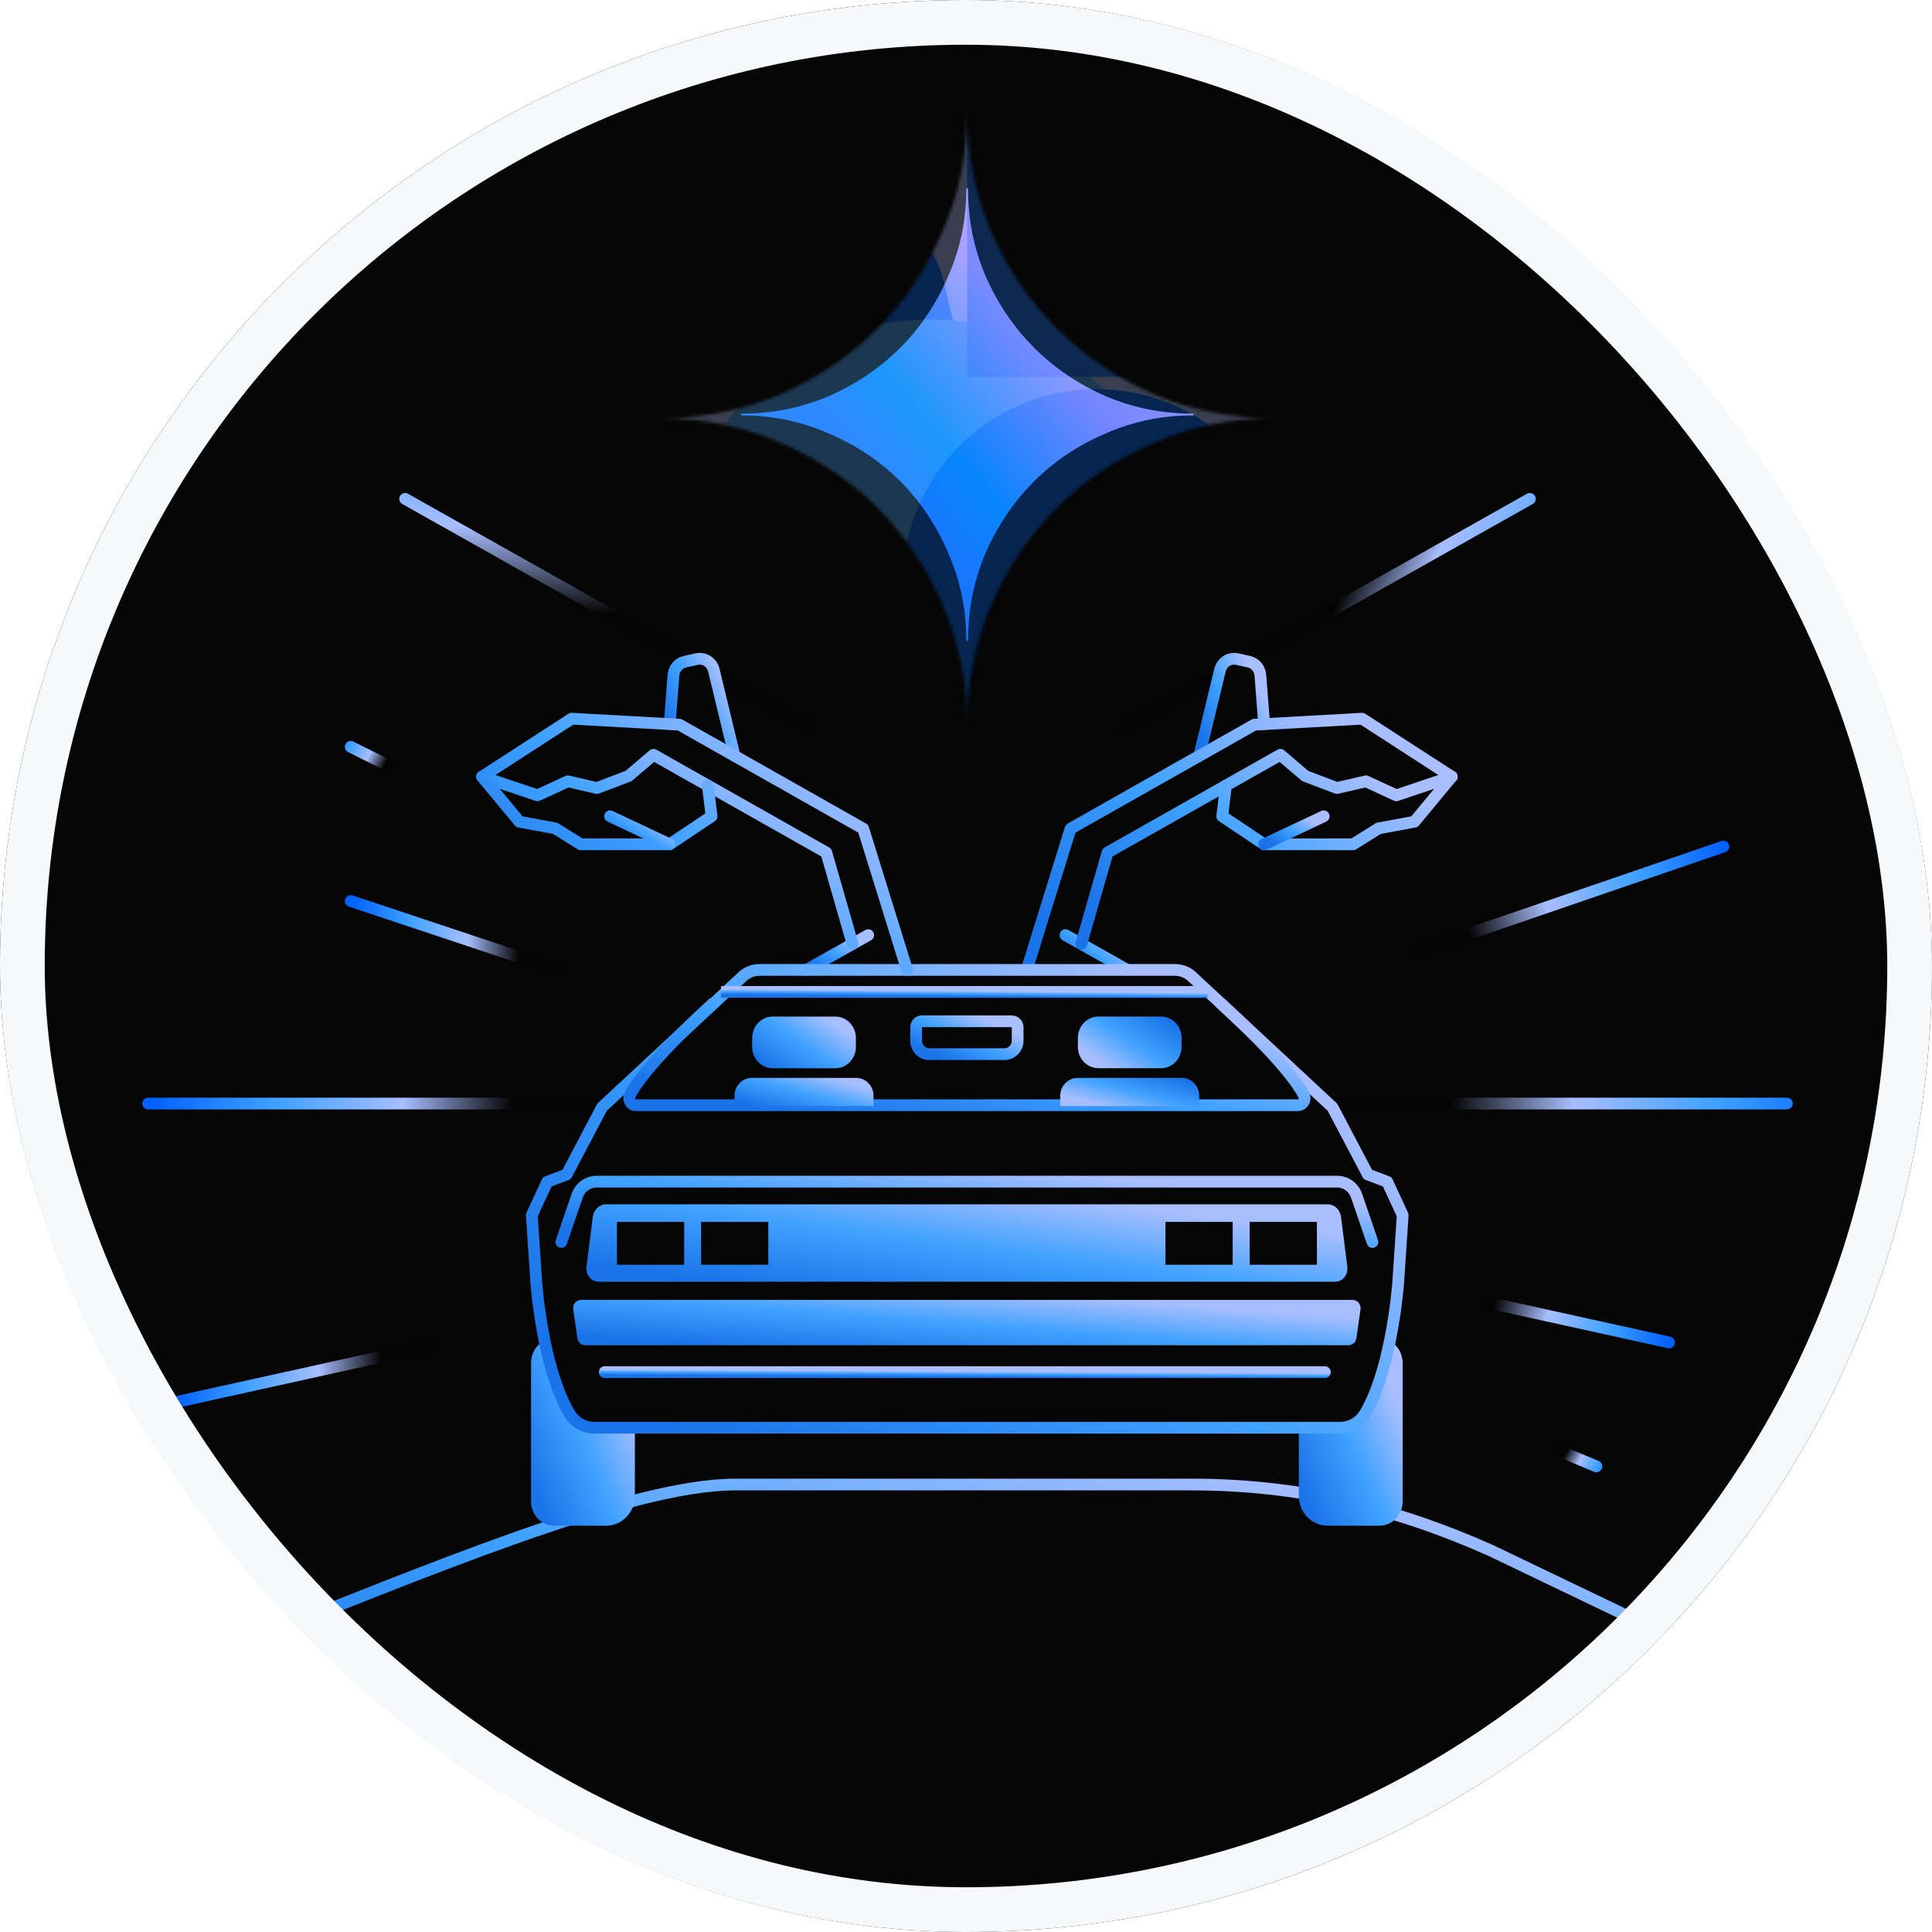<svg width="639" height="639" viewBox="0 0 639 639" fill="none" xmlns="http://www.w3.org/2000/svg">
<g clip-path="url(#clip0_17117_3840)">
<rect width="639" height="639" rx="319.5" fill="#060606"/>
<path d="M199 365H49" stroke="url(#paint0_linear_17117_3840)" stroke-width="3.884" stroke-linecap="round" stroke-linejoin="round"/>
<path d="M441 365H591" stroke="url(#paint1_linear_17117_3840)" stroke-width="3.884" stroke-linecap="round" stroke-linejoin="round"/>
<path d="M613 569L583.771 556.311L492.936 512.755C460.682 498.403 429.122 491 394.025 491H318.614M22.018 569C22.018 569 19.35 567.381 79.382 543.857C139.414 520.334 208.091 491 243.188 491H318.598" stroke="url(#paint2_linear_17117_3840)" stroke-width="3.884" stroke-linecap="round" stroke-linejoin="round"/>
<path d="M506 165L371 241" stroke="url(#paint3_linear_17117_3840)" stroke-width="3.884" stroke-linecap="round" stroke-linejoin="round"/>
<path d="M134 165L269 241" stroke="url(#paint4_linear_17117_3840)" stroke-width="3.884" stroke-linecap="round" stroke-linejoin="round"/>
<path d="M372.851 320.798L352.406 309.292" stroke="url(#paint5_linear_17117_3840)" stroke-width="3.884" stroke-linecap="round" stroke-linejoin="round"/>
<path d="M266.732 320.798L287.161 309.292" stroke="url(#paint6_linear_17117_3840)" stroke-width="3.884" stroke-linecap="round" stroke-linejoin="round"/>
<path d="M209.978 472.21V494.785C209.978 500.218 205.717 504.621 200.459 504.621H183.354C179.093 504.621 175.648 501.046 175.648 496.643V450.791C175.648 447.622 177.355 444.858 179.879 443.453C181.571 451.759 184.2 461.048 188.189 467.636C189.927 470.524 193.04 472.21 196.334 472.21H209.978Z" fill="url(#paint7_linear_17117_3840)"/>
<path d="M429.588 472.21V494.785C429.588 500.218 433.849 504.621 439.108 504.621H456.212C460.473 504.621 463.919 501.046 463.919 496.643V450.791C463.919 447.622 462.211 444.858 459.688 443.453C457.995 451.759 455.366 461.048 451.377 467.636C449.64 470.524 446.527 472.21 443.233 472.21H429.588Z" fill="url(#paint8_linear_17117_3840)"/>
<path d="M396.648 250.001L403.508 221.65C404.142 219.043 406.651 217.435 409.189 217.997L413.072 218.855C415.158 219.324 416.699 221.135 416.865 223.336L418.104 239.51" stroke="url(#paint9_linear_17117_3840)" stroke-width="3.884" stroke-linecap="round" stroke-linejoin="round"/>
<path d="M339.578 320.803L354.084 274.076L414.887 239.683L450.502 237.7L480.163 256.887L467.818 271.781L455.941 273.982L447.525 279.259H418.106L404.25 269.986L405.473 259.822" stroke="url(#paint10_linear_17117_3840)" stroke-width="3.884" stroke-linecap="round" stroke-linejoin="round"/>
<path d="M242.949 250.001L236.089 221.65C235.454 219.043 232.946 217.435 230.407 217.997L226.524 218.855C224.439 219.324 222.898 221.135 222.731 223.336L221.492 239.51" stroke="url(#paint11_linear_17117_3840)" stroke-width="3.884" stroke-linecap="round" stroke-linejoin="round"/>
<path d="M185.651 410.787L190.894 395.503C191.861 392.708 194.415 390.835 197.286 390.835H442.297C445.167 390.835 447.736 392.708 448.688 395.503L453.931 410.787" stroke="url(#paint12_linear_17117_3840)" stroke-width="3.884" stroke-linecap="round" stroke-linejoin="round"/>
<path d="M319.903 320.802H319.782C307.014 320.802 251.152 320.802 251.152 320.802C249.097 320.802 247.117 321.582 245.576 323.003L199.128 366.201L187.402 388.464L180.995 390.884L175.888 401.906L177.369 424.169C177.369 424.169 178.004 433.036 180.119 443.449C181.811 451.755 184.441 461.044 188.43 467.632C190.167 470.52 193.28 472.207 196.574 472.207H319.797H429.603H443.247C446.541 472.207 449.654 470.52 451.391 467.632C455.38 461.044 458.01 451.755 459.702 443.449C461.817 433.036 462.452 424.169 462.452 424.169L463.933 401.906L458.826 390.884L452.419 388.464L440.693 366.201L394.245 323.003C392.719 321.582 390.739 320.802 388.669 320.802H319.903Z" stroke="url(#paint13_linear_17117_3840)" stroke-width="3.884" stroke-linecap="round" stroke-linejoin="round"/>
<path d="M236.18 331.54C217.126 348.932 210.584 357.924 208.363 362.186C207.562 363.701 208.665 365.543 210.327 365.543H319.785H429.258C430.935 365.543 432.023 363.701 431.222 362.186C429.001 357.924 422.458 348.932 403.404 331.54" stroke="url(#paint14_linear_17117_3840)" stroke-width="3.884" stroke-miterlimit="10"/>
<path d="M276.252 336.227H255.611C251.839 336.227 248.781 339.386 248.781 343.283V346.265C248.781 350.162 251.839 353.322 255.611 353.322H276.252C280.024 353.322 283.081 350.162 283.081 346.265V343.283C283.081 339.386 280.024 336.227 276.252 336.227Z" fill="url(#paint15_linear_17117_3840)"/>
<path d="M248.706 356.504H283.157C286.33 356.504 288.914 359.174 288.914 362.452V365.824H242.934V362.452C242.934 359.174 245.518 356.504 248.691 356.504H248.706Z" fill="url(#paint16_linear_17117_3840)"/>
<path d="M363.33 353.31H383.97C387.742 353.31 390.8 350.15 390.8 346.253V343.271C390.8 339.374 387.742 336.214 383.97 336.214H363.33C359.558 336.214 356.5 339.374 356.5 343.271V346.253C356.5 350.15 359.558 353.31 363.33 353.31Z" fill="url(#paint17_linear_17117_3840)"/>
<path d="M396.648 365.827H350.668V362.455C350.668 359.176 353.251 356.507 356.425 356.507H390.876C394.049 356.507 396.633 359.176 396.633 362.455V365.827H396.648Z" fill="url(#paint18_linear_17117_3840)"/>
<path d="M447.387 429.942H192.192C190.591 429.942 189.351 431.41 189.593 433.049L190.953 442.604C191.15 443.931 192.253 444.93 193.552 444.93H446.027C447.327 444.93 448.445 443.946 448.626 442.604L449.986 433.049C450.213 431.41 448.989 429.942 447.387 429.942Z" fill="url(#paint19_linear_17117_3840)"/>
<path d="M445.62 418.974L443.55 402.503C443.248 400.115 441.374 398.319 439.168 398.319H200.443C198.237 398.319 196.364 400.115 196.061 402.503L193.976 418.974C193.659 421.597 195.518 423.923 197.935 423.923H441.662C444.094 423.923 445.953 421.597 445.62 418.974ZM226.282 418.318H204.055V404.143H226.282V418.318ZM254.115 418.318H231.888V404.143H254.115V418.318ZM407.709 418.318H385.482V404.143H407.709V418.318ZM435.557 418.318H413.33V404.143H435.557V418.318Z" fill="url(#paint20_linear_17117_3840)"/>
<path d="M399.413 328.075C399.413 328.075 327.761 328.075 318.937 328.075H238.505" stroke="url(#paint21_linear_17117_3840)" stroke-width="3.884" stroke-miterlimit="10"/>
<path d="M334.635 337.786H304.943C303.871 337.786 302.994 338.692 302.994 339.8V344.171C302.994 346.638 304.928 348.652 307.331 348.652H332.247C334.635 348.652 336.584 346.654 336.584 344.171V339.8C336.584 338.692 335.708 337.786 334.635 337.786Z" stroke="url(#paint22_linear_17117_3840)" stroke-width="3.884" stroke-miterlimit="10"/>
<path d="M438.201 453.832H200.005" stroke="url(#paint23_linear_17117_3840)" stroke-width="3.884" stroke-linecap="round" stroke-linejoin="round"/>
<path d="M480.163 256.888L461.819 263.055L451.786 258.418L442.191 260.635L431.705 256.67L423.47 249.645L366.308 281.977L357.62 312.217" stroke="url(#paint24_linear_17117_3840)" stroke-width="3.884" stroke-linecap="round" stroke-linejoin="round"/>
<path d="M437.809 269.987L418.105 279.261" stroke="url(#paint25_linear_17117_3840)" stroke-width="3.884" stroke-linecap="round" stroke-linejoin="round"/>
<path d="M159.435 256.888L177.779 263.055L187.812 258.418L197.407 260.635L207.878 256.67L216.129 249.645L273.29 281.977L281.979 312.217" stroke="url(#paint26_linear_17117_3840)" stroke-width="3.884" stroke-linecap="round" stroke-linejoin="round"/>
<path d="M300.005 320.803L285.499 274.076L224.711 239.683L189.081 237.7L159.435 256.887L171.78 271.781L183.657 273.982L192.073 279.259H221.478L235.349 269.986L234.125 259.822" stroke="url(#paint27_linear_17117_3840)" stroke-width="3.884" stroke-linecap="round" stroke-linejoin="round"/>
<path d="M201.773 269.987L221.476 279.261" stroke="url(#paint28_linear_17117_3840)" stroke-width="3.884" stroke-linecap="round" stroke-linejoin="round"/>
<path d="M116 298L185 321" stroke="url(#paint29_linear_17117_3840)" stroke-width="3.884" stroke-linecap="round" stroke-linejoin="round"/>
<path d="M468 315L570 280" stroke="url(#paint30_linear_17117_3840)" stroke-width="3.884" stroke-linecap="round" stroke-linejoin="round"/>
<path d="M57 464L143 445" stroke="url(#paint31_linear_17117_3840)" stroke-width="3.884" stroke-linecap="round" stroke-linejoin="round"/>
<path d="M493 431L552 444" stroke="url(#paint32_linear_17117_3840)" stroke-width="3.884" stroke-linecap="round" stroke-linejoin="round"/>
<path d="M516 480L528 485" stroke="url(#paint33_linear_17117_3840)" stroke-width="3.884" stroke-linecap="round" stroke-linejoin="round"/>
<path d="M116 247L128 253" stroke="url(#paint34_linear_17117_3840)" stroke-width="3.884" stroke-linecap="round" stroke-linejoin="round"/>
<path d="M394.481 136.804C384.209 136.804 374.72 134.859 365.691 131.024C356.656 127.064 348.686 121.667 342.005 114.984C335.322 108.302 329.925 100.333 325.965 91.299C322.13 82.267 320.185 72.776 320.185 62.504C320.185 62.341 320.054 62.209 319.89 62.209C319.727 62.209 319.595 62.341 319.595 62.504C319.595 72.775 317.588 82.263 313.628 91.299C309.792 100.333 304.459 108.302 297.776 114.984C291.095 121.667 283.125 127.063 274.092 131.023C265.059 134.859 255.567 136.804 245.295 136.804C245.132 136.804 245 136.936 245 137.099C245 137.263 245.132 137.394 245.295 137.394C255.565 137.394 265.057 139.402 274.092 143.362C283.127 147.2 291.096 152.534 297.776 159.214C304.459 165.898 309.793 173.866 313.629 182.902C317.588 191.933 319.595 201.418 319.595 211.689C319.595 211.852 319.727 211.984 319.89 211.984C320.054 211.984 320.185 211.852 320.185 211.689C320.185 201.416 322.13 191.93 325.965 182.902C329.925 173.866 335.321 165.896 342.005 159.214C348.685 152.532 356.653 147.199 365.691 143.361C374.723 139.403 384.211 137.394 394.481 137.394C394.644 137.394 394.776 137.263 394.776 137.099C394.776 136.936 394.644 136.804 394.481 136.804Z" fill="black"/>
<path d="M394.481 136.804C384.209 136.804 374.72 134.859 365.691 131.024C356.656 127.064 348.686 121.667 342.005 114.984C335.322 108.302 329.925 100.333 325.965 91.299C322.13 82.267 320.185 72.776 320.185 62.504C320.185 62.341 320.054 62.209 319.89 62.209C319.727 62.209 319.595 62.341 319.595 62.504C319.595 72.775 317.588 82.263 313.628 91.299C309.792 100.333 304.459 108.302 297.776 114.984C291.095 121.667 283.125 127.063 274.092 131.023C265.059 134.859 255.567 136.804 245.295 136.804C245.132 136.804 245 136.936 245 137.099C245 137.263 245.132 137.394 245.295 137.394C255.565 137.394 265.057 139.402 274.092 143.362C283.127 147.2 291.096 152.534 297.776 159.214C304.459 165.898 309.793 173.866 313.629 182.902C317.588 191.933 319.595 201.418 319.595 211.689C319.595 211.852 319.727 211.984 319.89 211.984C320.054 211.984 320.185 211.852 320.185 211.689C320.185 201.416 322.13 191.93 325.965 182.902C329.925 173.866 335.321 165.896 342.005 159.214C348.685 152.532 356.653 147.199 365.691 143.361C374.723 139.403 384.211 137.394 394.481 137.394C394.644 137.394 394.776 137.263 394.776 137.099C394.776 136.936 394.644 136.804 394.481 136.804Z" fill="url(#paint35_linear_17117_3840)"/>
<g opacity="0.3" filter="url(#filter0_f_17117_3840)">
<mask id="mask0_17117_3840" style="mask-type:alpha" maskUnits="userSpaceOnUse" x="218" y="36" width="204" height="204">
<path d="M319.888 239.694C319.888 225.67 317.185 212.49 311.777 200.154C306.539 187.818 299.357 177.088 290.233 167.963C281.108 158.839 270.378 151.657 258.042 146.419C245.707 141.011 232.527 138.308 218.501 138.308C232.527 138.308 245.707 135.689 258.042 130.45C270.378 125.043 281.108 117.777 290.233 108.652C299.357 99.527 306.539 88.797 311.777 76.462C317.185 64.126 319.888 50.946 319.888 36.921C319.888 50.946 322.507 64.126 327.746 76.462C333.153 88.797 340.419 99.527 349.544 108.652C358.669 117.777 369.399 125.043 381.734 130.45C394.07 135.689 407.25 138.308 421.275 138.308C407.25 138.308 394.07 141.011 381.734 146.419C369.399 151.657 358.669 158.839 349.544 167.963C340.419 177.088 333.153 187.818 327.746 200.154C322.507 212.49 319.888 225.67 319.888 239.694Z" fill="white"/>
</mask>
<g mask="url(#mask0_17117_3840)">
<path d="M605.037 -121.495H93.351V299.938H605.037V-121.495Z" fill="#B1C5FF"/>
<g filter="url(#filter1_f_17117_3840)">
<path d="M280.815 64.15C296.312 66.781 308.722 78.444 312.308 93.748L317.475 115.803C317.683 116.691 317.977 117.556 318.352 118.388C324.253 131.459 309.142 143.968 297.403 135.73L232.357 90.079C223.444 83.824 229.7 69.86 240.301 72.347C242.298 72.815 244.39 72.651 246.29 71.879L259.559 66.48C266.29 63.741 273.651 62.934 280.815 64.15Z" fill="#076EFF"/>
</g>
<g filter="url(#filter2_f_17117_3840)">
<path d="M316.659 37.425C306.25 56.891 287.31 70.346 265.502 73.766L238.381 78.021C237.517 78.156 236.667 78.368 235.84 78.653C220.694 83.882 209.169 64.703 220.895 53.784L310.033 -29.222C319.074 -37.641 332.808 -26.535 326.467 -15.932C325.474 -14.273 324.951 -12.374 324.954 -10.44L324.975 5.072C324.99 16.072 322.284 26.905 317.097 36.605L316.659 37.425Z" fill="#4FABFF"/>
</g>
<g filter="url(#filter3_f_17117_3840)">
<path d="M224.136 189.037V208.924C224.136 254.967 261.462 292.293 307.505 292.293H307.506C353.549 292.293 390.875 254.967 390.875 208.924V189.037C390.875 142.994 353.549 105.668 307.506 105.668H307.505C261.462 105.668 224.136 142.994 224.136 189.037Z" fill="#4FABFF"/>
</g>
<g filter="url(#filter4_f_17117_3840)">
<path d="M298.545 192.861V214.245C298.545 249.676 327.267 278.397 362.697 278.397C398.127 278.397 426.849 249.676 426.849 214.245V192.861C426.849 157.431 398.127 128.709 362.697 128.709C327.267 128.709 298.545 157.431 298.545 192.861Z" fill="#076EFF"/>
</g>
<g filter="url(#filter5_f_17117_3840)">
<path d="M335.803 92.49L455.352 92.49V38.15L335.803 38.15V92.49Z" fill="#217BFE"/>
</g>
<g filter="url(#filter6_f_17117_3840)">
<path d="M436.72 71.451C438.214 69.228 360.878 36.626 375.939 30.619C391.001 24.612 369.248 13.224 383.403 19.508C397.559 25.793 410.808 44.368 411.554 43.257C412.3 42.146 444.184 60.34 444.184 60.34C444.184 60.34 435.226 73.673 436.72 71.451Z" fill="#217BFE"/>
</g>
<g filter="url(#filter7_f_17117_3840)">
<path d="M479.487 116.551C484.572 108.983 283.268 39.644 327.663 14.558C372.057 -10.527 316.367 -36.959 353.08 -23.277C389.793 -9.595 418.826 42.853 421.367 39.07C423.908 35.288 504.903 78.716 504.903 78.716C504.903 78.716 474.401 124.119 479.487 116.551Z" fill="#217BFE"/>
</g>
<g filter="url(#filter8_f_17117_3840)">
<path d="M319.885 124.63L555.108 124.63V17.71L319.885 17.71V124.63Z" fill="#217BFE"/>
</g>
</g>
</g>
</g>
<rect x="7.396" y="7.396" width="624.207" height="624.207" rx="312.104" stroke="#F6F8FA" stroke-width="14.793"/>
<defs>
<filter id="filter0_f_17117_3840" x="135.433" y="-46.147" width="368.91" height="368.91" filterUnits="userSpaceOnUse" color-interpolation-filters="sRGB">
<feFlood flood-opacity="0" result="BackgroundImageFix"/>
<feBlend mode="normal" in="SourceGraphic" in2="BackgroundImageFix" result="shape"/>
<feGaussianBlur stdDeviation="41.534" result="effect1_foregroundBlur_17117_3840"/>
</filter>
<filter id="filter1_f_17117_3840" x="183.873" y="19.373" width="180.025" height="163.223" filterUnits="userSpaceOnUse" color-interpolation-filters="sRGB">
<feFlood flood-opacity="0" result="BackgroundImageFix"/>
<feBlend mode="normal" in="SourceGraphic" in2="BackgroundImageFix" result="shape"/>
<feGaussianBlur stdDeviation="22.113" result="effect1_foregroundBlur_17117_3840"/>
</filter>
<filter id="filter2_f_17117_3840" x="171.854" y="-76.415" width="200.456" height="200.179" filterUnits="userSpaceOnUse" color-interpolation-filters="sRGB">
<feFlood flood-opacity="0" result="BackgroundImageFix"/>
<feBlend mode="normal" in="SourceGraphic" in2="BackgroundImageFix" result="shape"/>
<feGaussianBlur stdDeviation="22.113" result="effect1_foregroundBlur_17117_3840"/>
</filter>
<filter id="filter3_f_17117_3840" x="178.263" y="59.794" width="258.486" height="278.373" filterUnits="userSpaceOnUse" color-interpolation-filters="sRGB">
<feFlood flood-opacity="0" result="BackgroundImageFix"/>
<feBlend mode="normal" in="SourceGraphic" in2="BackgroundImageFix" result="shape"/>
<feGaussianBlur stdDeviation="22.937" result="effect1_foregroundBlur_17117_3840"/>
</filter>
<filter id="filter4_f_17117_3840" x="254.319" y="84.483" width="216.756" height="238.141" filterUnits="userSpaceOnUse" color-interpolation-filters="sRGB">
<feFlood flood-opacity="0" result="BackgroundImageFix"/>
<feBlend mode="normal" in="SourceGraphic" in2="BackgroundImageFix" result="shape"/>
<feGaussianBlur stdDeviation="22.113" result="effect1_foregroundBlur_17117_3840"/>
</filter>
<filter id="filter5_f_17117_3840" x="290.848" y="-6.805" width="209.458" height="144.25" filterUnits="userSpaceOnUse" color-interpolation-filters="sRGB">
<feFlood flood-opacity="0" result="BackgroundImageFix"/>
<feBlend mode="normal" in="SourceGraphic" in2="BackgroundImageFix" result="shape"/>
<feGaussianBlur stdDeviation="22.477" result="effect1_foregroundBlur_17117_3840"/>
</filter>
<filter id="filter6_f_17117_3840" x="329.038" y="-27.282" width="160.101" height="143.936" filterUnits="userSpaceOnUse" color-interpolation-filters="sRGB">
<feFlood flood-opacity="0" result="BackgroundImageFix"/>
<feBlend mode="normal" in="SourceGraphic" in2="BackgroundImageFix" result="shape"/>
<feGaussianBlur stdDeviation="22.477" result="effect1_foregroundBlur_17117_3840"/>
</filter>
<filter id="filter7_f_17117_3840" x="276.309" y="-71.97" width="273.549" height="234.327" filterUnits="userSpaceOnUse" color-interpolation-filters="sRGB">
<feFlood flood-opacity="0" result="BackgroundImageFix"/>
<feBlend mode="normal" in="SourceGraphic" in2="BackgroundImageFix" result="shape"/>
<feGaussianBlur stdDeviation="22.477" result="effect1_foregroundBlur_17117_3840"/>
</filter>
<filter id="filter8_f_17117_3840" x="231.433" y="-70.742" width="412.127" height="283.824" filterUnits="userSpaceOnUse" color-interpolation-filters="sRGB">
<feFlood flood-opacity="0" result="BackgroundImageFix"/>
<feBlend mode="normal" in="SourceGraphic" in2="BackgroundImageFix" result="shape"/>
<feGaussianBlur stdDeviation="44.226" result="effect1_foregroundBlur_17117_3840"/>
</filter>
<linearGradient id="paint0_linear_17117_3840" x1="18.444" y1="365.221" x2="192.986" y2="365.221" gradientUnits="userSpaceOnUse">
<stop offset="0.179" stop-color="#0260FF"/>
<stop offset="0.423" stop-color="#40A2FF"/>
<stop offset="0.658" stop-color="#A8BEFF"/>
<stop offset="0.866" stop-color="#040404"/>
</linearGradient>
<linearGradient id="paint1_linear_17117_3840" x1="648.792" y1="365.221" x2="453.753" y2="365.221" gradientUnits="userSpaceOnUse">
<stop offset="0.179" stop-color="#0260FF"/>
<stop offset="0.423" stop-color="#40A2FF"/>
<stop offset="0.658" stop-color="#A8BEFF"/>
<stop offset="0.866" stop-color="#040404"/>
</linearGradient>
<linearGradient id="paint2_linear_17117_3840" x1="422.062" y1="623.097" x2="445.164" y2="493.094" gradientUnits="userSpaceOnUse">
<stop stop-color="#1A73E8"/>
<stop offset="0.532" stop-color="#40A2FF"/>
<stop offset="1" stop-color="#A8BEFF"/>
</linearGradient>
<linearGradient id="paint3_linear_17117_3840" x1="643.963" y1="92.345" x2="490.819" y2="18.29" gradientUnits="userSpaceOnUse">
<stop offset="0.179" stop-color="#0260FF"/>
<stop offset="0.423" stop-color="#40A2FF"/>
<stop offset="0.658" stop-color="#A8BEFF"/>
<stop offset="0.794" stop-color="#040404"/>
</linearGradient>
<linearGradient id="paint4_linear_17117_3840" x1="39.992" y1="80.007" x2="43.851" y2="227.092" gradientUnits="userSpaceOnUse">
<stop offset="0.179" stop-color="#0260FF"/>
<stop offset="0.423" stop-color="#40A2FF"/>
<stop offset="0.658" stop-color="#A8BEFF"/>
<stop offset="0.866" stop-color="#040404"/>
</linearGradient>
<linearGradient id="paint5_linear_17117_3840" x1="366.246" y1="328.778" x2="375.768" y2="316.212" gradientUnits="userSpaceOnUse">
<stop stop-color="#1A73E8"/>
<stop offset="0.532" stop-color="#40A2FF"/>
<stop offset="1" stop-color="#A8BEFF"/>
</linearGradient>
<linearGradient id="paint6_linear_17117_3840" x1="280.561" y1="328.778" x2="290.085" y2="316.218" gradientUnits="userSpaceOnUse">
<stop stop-color="#1A73E8"/>
<stop offset="0.532" stop-color="#40A2FF"/>
<stop offset="1" stop-color="#A8BEFF"/>
</linearGradient>
<linearGradient id="paint7_linear_17117_3840" x1="198.887" y1="547.043" x2="236.235" y2="531.476" gradientUnits="userSpaceOnUse">
<stop stop-color="#1A73E8"/>
<stop offset="0.532" stop-color="#40A2FF"/>
<stop offset="1" stop-color="#A8BEFF"/>
</linearGradient>
<linearGradient id="paint8_linear_17117_3840" x1="452.827" y1="547.043" x2="490.175" y2="531.476" gradientUnits="userSpaceOnUse">
<stop stop-color="#1A73E8"/>
<stop offset="0.532" stop-color="#40A2FF"/>
<stop offset="1" stop-color="#A8BEFF"/>
</linearGradient>
<linearGradient id="paint9_linear_17117_3840" x1="411.172" y1="272.275" x2="433.158" y2="261.367" gradientUnits="userSpaceOnUse">
<stop stop-color="#1A73E8"/>
<stop offset="0.532" stop-color="#40A2FF"/>
<stop offset="1" stop-color="#A8BEFF"/>
</linearGradient>
<linearGradient id="paint10_linear_17117_3840" x1="434.743" y1="378.438" x2="504.362" y2="290.969" gradientUnits="userSpaceOnUse">
<stop stop-color="#1A73E8"/>
<stop offset="0.532" stop-color="#40A2FF"/>
<stop offset="1" stop-color="#A8BEFF"/>
</linearGradient>
<linearGradient id="paint11_linear_17117_3840" x1="236.017" y1="272.275" x2="258.002" y2="261.367" gradientUnits="userSpaceOnUse">
<stop stop-color="#1A73E8"/>
<stop offset="0.532" stop-color="#40A2FF"/>
<stop offset="1" stop-color="#A8BEFF"/>
</linearGradient>
<linearGradient id="paint12_linear_17117_3840" x1="367.256" y1="424.625" x2="370.657" y2="390.661" gradientUnits="userSpaceOnUse">
<stop stop-color="#1A73E8"/>
<stop offset="0.532" stop-color="#40A2FF"/>
<stop offset="1" stop-color="#A8BEFF"/>
</linearGradient>
<linearGradient id="paint13_linear_17117_3840" x1="370.872" y1="577.213" x2="493.623" y2="403.774" gradientUnits="userSpaceOnUse">
<stop stop-color="#1A73E8"/>
<stop offset="0.532" stop-color="#40A2FF"/>
<stop offset="1" stop-color="#A8BEFF"/>
</linearGradient>
<linearGradient id="paint14_linear_17117_3840" x1="359.317" y1="389.125" x2="370.816" y2="333.02" gradientUnits="userSpaceOnUse">
<stop stop-color="#1A73E8"/>
<stop offset="0.532" stop-color="#40A2FF"/>
<stop offset="1" stop-color="#A8BEFF"/>
</linearGradient>
<linearGradient id="paint15_linear_17117_3840" x1="272" y1="365.178" x2="285.6" y2="344.912" gradientUnits="userSpaceOnUse">
<stop stop-color="#1A73E8"/>
<stop offset="0.532" stop-color="#40A2FF"/>
<stop offset="1" stop-color="#A8BEFF"/>
</linearGradient>
<linearGradient id="paint16_linear_17117_3840" x1="274.059" y1="372.288" x2="278.129" y2="357.375" gradientUnits="userSpaceOnUse">
<stop stop-color="#1A73E8"/>
<stop offset="0.532" stop-color="#40A2FF"/>
<stop offset="1" stop-color="#A8BEFF"/>
</linearGradient>
<linearGradient id="paint17_linear_17117_3840" x1="367.582" y1="324.358" x2="353.982" y2="344.624" gradientUnits="userSpaceOnUse">
<stop stop-color="#1A73E8"/>
<stop offset="0.532" stop-color="#40A2FF"/>
<stop offset="1" stop-color="#A8BEFF"/>
</linearGradient>
<linearGradient id="paint18_linear_17117_3840" x1="365.523" y1="350.043" x2="361.452" y2="364.957" gradientUnits="userSpaceOnUse">
<stop stop-color="#1A73E8"/>
<stop offset="0.532" stop-color="#40A2FF"/>
<stop offset="1" stop-color="#A8BEFF"/>
</linearGradient>
<linearGradient id="paint19_linear_17117_3840" x1="365.868" y1="455.324" x2="367.852" y2="429.71" gradientUnits="userSpaceOnUse">
<stop stop-color="#1A73E8"/>
<stop offset="0.532" stop-color="#40A2FF"/>
<stop offset="1" stop-color="#A8BEFF"/>
</linearGradient>
<linearGradient id="paint20_linear_17117_3840" x1="364.335" y1="441.68" x2="370.253" y2="398.47" gradientUnits="userSpaceOnUse">
<stop stop-color="#1A73E8"/>
<stop offset="0.532" stop-color="#40A2FF"/>
<stop offset="1" stop-color="#A8BEFF"/>
</linearGradient>
<linearGradient id="paint21_linear_17117_3840" x1="347.428" y1="329.769" x2="347.442" y2="328.05" gradientUnits="userSpaceOnUse">
<stop stop-color="#1A73E8"/>
<stop offset="0.532" stop-color="#40A2FF"/>
<stop offset="1" stop-color="#A8BEFF"/>
</linearGradient>
<linearGradient id="paint22_linear_17117_3840" x1="325.732" y1="356.188" x2="332.572" y2="340.485" gradientUnits="userSpaceOnUse">
<stop stop-color="#1A73E8"/>
<stop offset="0.532" stop-color="#40A2FF"/>
<stop offset="1" stop-color="#A8BEFF"/>
</linearGradient>
<linearGradient id="paint23_linear_17117_3840" x1="361.246" y1="455.526" x2="361.255" y2="453.806" gradientUnits="userSpaceOnUse">
<stop stop-color="#1A73E8"/>
<stop offset="0.532" stop-color="#40A2FF"/>
<stop offset="1" stop-color="#A8BEFF"/>
</linearGradient>
<linearGradient id="paint24_linear_17117_3840" x1="440.572" y1="355.614" x2="490.798" y2="282.563" gradientUnits="userSpaceOnUse">
<stop stop-color="#1A73E8"/>
<stop offset="0.532" stop-color="#40A2FF"/>
<stop offset="1" stop-color="#A8BEFF"/>
</linearGradient>
<linearGradient id="paint25_linear_17117_3840" x1="431.443" y1="285.692" x2="438.652" y2="274.317" gradientUnits="userSpaceOnUse">
<stop stop-color="#1A73E8"/>
<stop offset="0.532" stop-color="#40A2FF"/>
<stop offset="1" stop-color="#A8BEFF"/>
</linearGradient>
<linearGradient id="paint26_linear_17117_3840" x1="242.388" y1="355.614" x2="292.613" y2="282.563" gradientUnits="userSpaceOnUse">
<stop stop-color="#1A73E8"/>
<stop offset="0.532" stop-color="#40A2FF"/>
<stop offset="1" stop-color="#A8BEFF"/>
</linearGradient>
<linearGradient id="paint27_linear_17117_3840" x1="254.59" y1="378.438" x2="324.211" y2="290.976" gradientUnits="userSpaceOnUse">
<stop stop-color="#1A73E8"/>
<stop offset="0.532" stop-color="#40A2FF"/>
<stop offset="1" stop-color="#A8BEFF"/>
</linearGradient>
<linearGradient id="paint28_linear_17117_3840" x1="215.111" y1="285.692" x2="222.32" y2="274.317" gradientUnits="userSpaceOnUse">
<stop stop-color="#1A73E8"/>
<stop offset="0.532" stop-color="#40A2FF"/>
<stop offset="1" stop-color="#A8BEFF"/>
</linearGradient>
<linearGradient id="paint29_linear_17117_3840" x1="101.944" y1="303.076" x2="182.233" y2="303.076" gradientUnits="userSpaceOnUse">
<stop offset="0.179" stop-color="#0260FF"/>
<stop offset="0.423" stop-color="#40A2FF"/>
<stop offset="0.658" stop-color="#A8BEFF"/>
<stop offset="0.866" stop-color="#040404"/>
</linearGradient>
<linearGradient id="paint30_linear_17117_3840" x1="595.508" y1="280.749" x2="471.57" y2="320.84" gradientUnits="userSpaceOnUse">
<stop offset="0.179" stop-color="#0260FF"/>
<stop offset="0.423" stop-color="#40A2FF"/>
<stop offset="0.658" stop-color="#A8BEFF"/>
<stop offset="0.866" stop-color="#040404"/>
</linearGradient>
<linearGradient id="paint31_linear_17117_3840" x1="39.481" y1="449.193" x2="139.552" y2="449.193" gradientUnits="userSpaceOnUse">
<stop offset="0.179" stop-color="#0260FF"/>
<stop offset="0.423" stop-color="#40A2FF"/>
<stop offset="0.658" stop-color="#A8BEFF"/>
<stop offset="0.866" stop-color="#040404"/>
</linearGradient>
<linearGradient id="paint32_linear_17117_3840" x1="568.333" y1="444.177" x2="484.489" y2="422.896" gradientUnits="userSpaceOnUse">
<stop offset="0.179" stop-color="#0260FF"/>
<stop offset="0.423" stop-color="#40A2FF"/>
<stop offset="0.658" stop-color="#A8BEFF"/>
<stop offset="0.866" stop-color="#040404"/>
</linearGradient>
<linearGradient id="paint33_linear_17117_3840" x1="538.37" y1="488.039" x2="516.432" y2="476.215" gradientUnits="userSpaceOnUse">
<stop offset="0.179" stop-color="#0260FF"/>
<stop offset="0.423" stop-color="#40A2FF"/>
<stop offset="0.658" stop-color="#A8BEFF"/>
<stop offset="0.866" stop-color="#040404"/>
</linearGradient>
<linearGradient id="paint34_linear_17117_3840" x1="103.913" y1="242.269" x2="129.493" y2="256.994" gradientUnits="userSpaceOnUse">
<stop offset="0.179" stop-color="#0260FF"/>
<stop offset="0.423" stop-color="#40A2FF"/>
<stop offset="0.658" stop-color="#A8BEFF"/>
<stop offset="0.866" stop-color="#040404"/>
</linearGradient>
<linearGradient id="paint35_linear_17117_3840" x1="291.614" y1="159.022" x2="359.367" y2="101.898" gradientUnits="userSpaceOnUse">
<stop stop-color="#217BFE"/>
<stop offset="0.27" stop-color="#078EFB"/>
<stop offset="0.777" stop-color="#A190FF"/>
<stop offset="1" stop-color="#BD99FE"/>
</linearGradient>
<clipPath id="clip0_17117_3840">
<rect width="639" height="639" rx="319.5" fill="white"/>
</clipPath>
</defs>
</svg>
